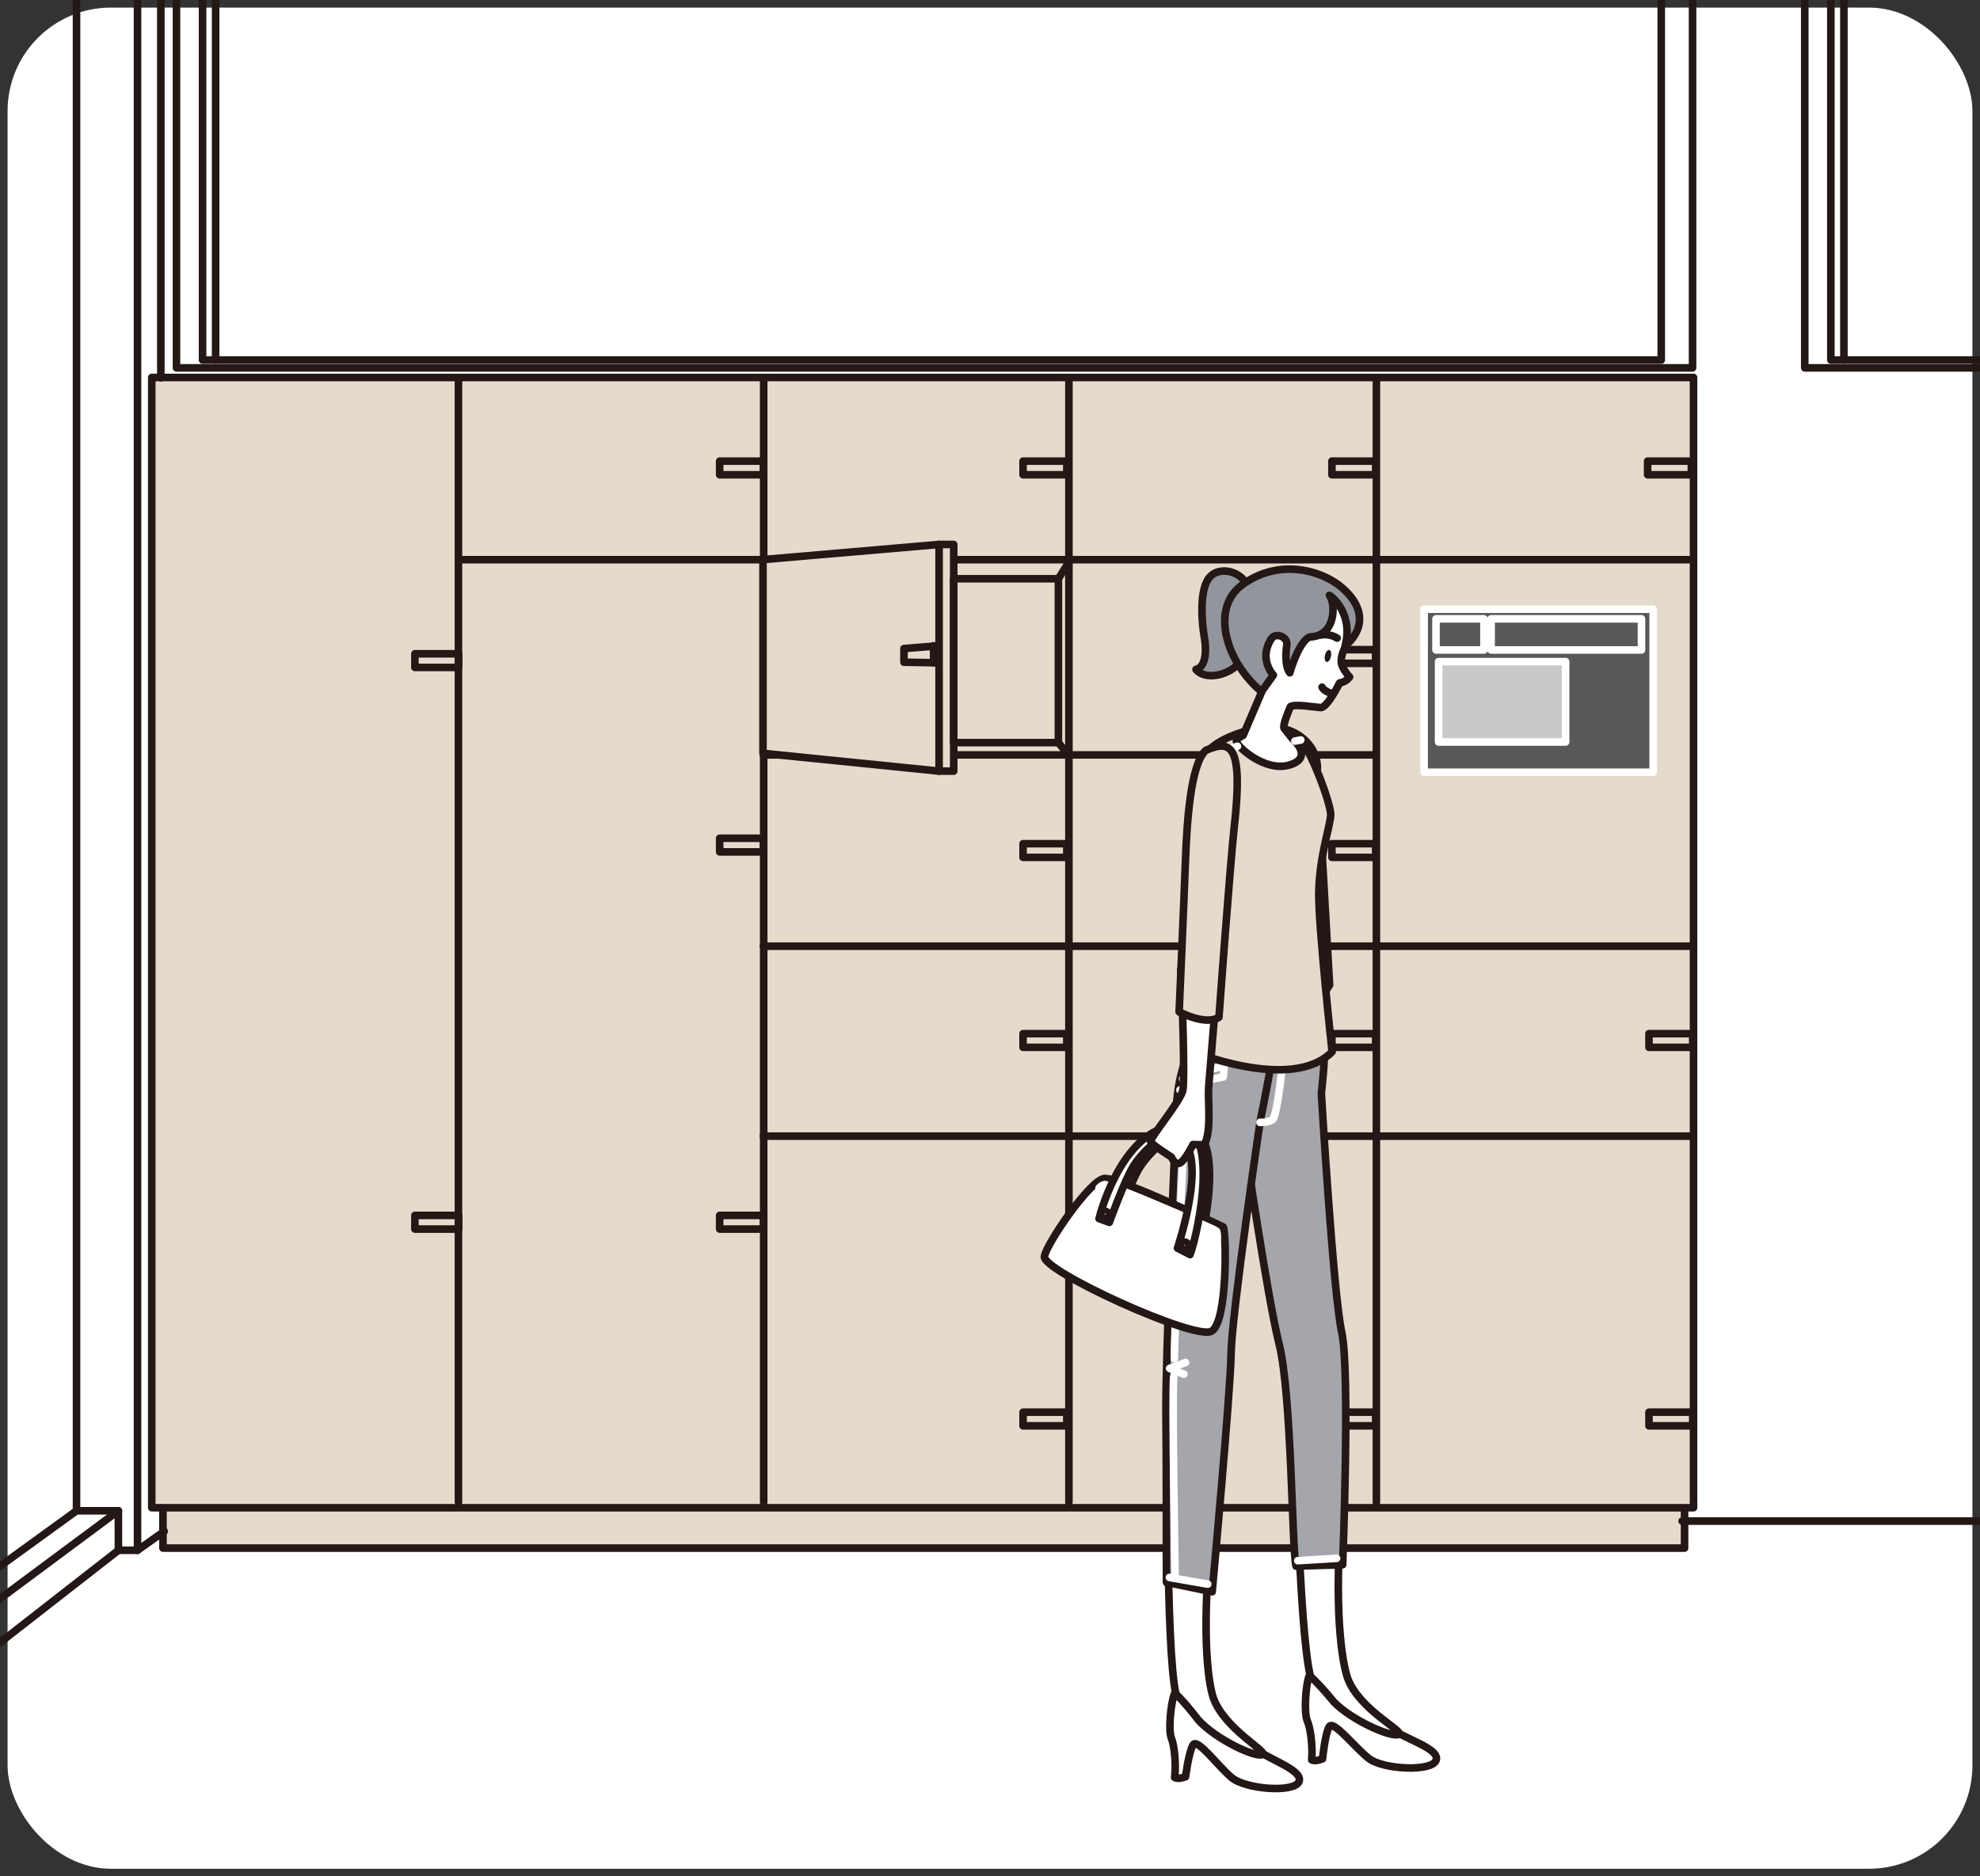 <?xml version="1.0" encoding="UTF-8"?><svg id="_レイヤー_2" xmlns="http://www.w3.org/2000/svg" viewBox="0 0 249.938 236.884"><rect x="0" y="0" width="249.938" height="236.884" fill="#333333" stroke="none"/><defs><style>.cls-1,.cls-2,.cls-3,.cls-4,.cls-5,.cls-6,.cls-7,.cls-8{stroke-linecap:round;stroke-linejoin:round;stroke-width:.957px;}.cls-1,.cls-2,.cls-3,.cls-6,.cls-8{stroke:#231815;}.cls-1,.cls-9{fill:#fff;}.cls-2{fill:#a4a6ac;}.cls-3{fill:#e5dbcc;}.cls-4,.cls-5,.cls-7{stroke:#fff;}.cls-4,.cls-6{fill:none;}.cls-10{fill:#231815;}.cls-5{fill:#595757;}.cls-7{fill:#c8c9ca;}.cls-8{fill:#92959c;}</style></defs><g id="_レイヤー_1-2"><rect class="cls-9" x=".957" y=".957" width="248.024" height="234.97" rx="13.054" ry="13.054"/><rect class="cls-3" x="20.571" y="189.873" width="192.073" height="5.573"/><rect class="cls-3" x="19.155" y="47.653" width="194.623" height="142.695"/><line class="cls-6" x1="57.871" y1="47.711" x2="57.871" y2="189.649"/><line class="cls-6" x1="96.401" y1="47.711" x2="96.401" y2="189.649"/><line class="cls-6" x1="134.931" y1="47.711" x2="134.931" y2="189.649"/><line class="cls-6" x1="173.744" y1="47.711" x2="173.744" y2="189.649"/><line class="cls-6" x1="57.871" y1="70.659" x2="213.673" y2="70.659"/><line class="cls-6" x1="96.364" y1="95.305" x2="173.65" y2="95.305"/><line class="cls-6" x1="96.364" y1="119.457" x2="213.673" y2="119.457"/><line class="cls-6" x1="96.364" y1="143.436" x2="213.673" y2="143.436"/><rect class="cls-6" x="52.373" y="82.539" width="5.521" height="1.725"/><rect class="cls-6" x="52.373" y="153.442" width="5.521" height="1.726"/><rect class="cls-6" x="90.844" y="153.442" width="5.521" height="1.726"/><rect class="cls-6" x="90.844" y="105.828" width="5.521" height="1.726"/><rect class="cls-6" x="90.844" y="58.214" width="5.521" height="1.726"/><rect class="cls-6" x="129.142" y="58.214" width="5.521" height="1.726"/><rect class="cls-6" x="168.13" y="58.214" width="5.521" height="1.726"/><rect class="cls-6" x="168.122" y="82.021" width="5.521" height="1.726"/><rect class="cls-6" x="129.142" y="106.518" width="5.521" height="1.726"/><rect class="cls-6" x="168.13" y="106.518" width="5.521" height="1.726"/><rect class="cls-6" x="129.142" y="130.498" width="5.521" height="1.726"/><rect class="cls-6" x="168.13" y="130.498" width="5.521" height="1.726"/><rect class="cls-6" x="208.154" y="130.498" width="5.521" height="1.726"/><rect class="cls-6" x="129.142" y="178.284" width="5.521" height="1.726"/><rect class="cls-6" x="168.13" y="178.284" width="5.521" height="1.726"/><rect class="cls-6" x="208.154" y="178.284" width="5.521" height="1.726"/><rect class="cls-6" x="207.981" y="58.214" width="5.521" height="1.726"/><rect class="cls-6" x="22.278" y="-11.202" width="191.376" height="57.643"/><rect class="cls-6" x="25.572" y="-12.19" width="184.129" height="57.643"/><line class="cls-6" x1="27.219" y1="-12.19" x2="27.219" y2="45.453"/><rect class="cls-6" x="227.817" y="-11.202" width="34.446" height="57.643"/><rect class="cls-6" x="231.111" y="-12.19" width="27.199" height="57.643"/><line class="cls-6" x1="232.758" y1="-12.19" x2="232.758" y2="45.453"/><line class="cls-6" x1="212.336" y1="192.032" x2="251.204" y2="192.032"/><line class="cls-6" x1="20.302" y1="-7.908" x2="20.302" y2="47.693"/><polyline class="cls-6" points="17.358 -6.62 17.358 195.719 20.731 193.325"/><line class="cls-6" x1="17.358" y1="195.719" x2="14.946" y2="195.719"/><polyline class="cls-6" points="-6.401 206.592 14.946 190.732 14.946 195.719 -5.902 211.978"/><polyline class="cls-6" points="14.946 190.732 9.659 190.732 -6.301 202.303"/><line class="cls-6" x1="9.659" y1="190.732" x2="9.659" y2="-7.669"/><rect class="cls-3" x="118.498" y="68.736" width="1.892" height="28.616"/><polygon class="cls-3" points="96.314 95.107 118.541 97.352 118.541 68.736 96.314 70.647 96.314 95.107"/><polygon class="cls-6" points="118.49 83.676 114.107 83.605 114.107 81.879 118.49 81.525 118.49 83.676"/><line class="cls-6" x1="117.851" y1="81.525" x2="117.851" y2="83.676"/><rect class="cls-6" x="120.379" y="73.064" width="13.225" height="20.691"/><line class="cls-6" x1="135.027" y1="70.789" x2="133.604" y2="73.064"/><line class="cls-6" x1="133.604" y1="93.755" x2="134.946" y2="95.406"/><path class="cls-3" d="M162.184,92.091c1.365.195,4.387,1.95,4.094,5.361-.292,3.412-4.094,3.12-4.094,3.12v-8.481Z"/><polygon class="cls-3" points="166.863 107.2 167.838 124.356 166.669 126.209 161.307 114.121 166.863 107.2"/><path class="cls-1" d="M165.252,211.597c-.458,1.214-.661,4.688-.237,5.638.423.949.706,3.248.561,4.942.462.268,1.371-.13,1.371-.13,0,0,.32-3.208.842-4.064.523-.857,3.16,2.551,4.964,3.992,1.804,1.442,8.018,1.731,8.531.251.514-1.479-4.058-2.713-5.606-3.976s-10.427-6.653-10.427-6.653Z"/><path class="cls-1" d="M163.478,173.698c-.129,4.661.468,32.102,1.938,37.933,1.406,1.295,2.951,3.23,2.951,3.23,2.316,2.367,7.165,4.464,8.147,4.122.981-.343-4.871-3.036-6.386-7.072,0,0-1.549-3.837-1.115-15.635.435-11.797.434-17.027.659-20.959"/><path class="cls-2" d="M157.264,129.662c-2.196,4.465-.951,9.955-.813,10.686.763,4.047,3.412,22.93,5.018,29.353,1.606,6.422,1.597,25.881,2.132,28.022l5.887-.178s.953-24.523-.118-29.34c-1.07-4.817-2.573-30.177-2.573-30.177,0,0,.495-4.267.348-5.438"/><line class="cls-4" x1="168.716" y1="196.738" x2="163.817" y2="197.035"/><path class="cls-1" d="M148.266,213.814c-.494,1.201-.798,4.667-.403,5.628.396.962.61,3.268.416,4.958.453.281,1.375-.089,1.375-.089,0,0,.413-3.198.961-4.039.548-.841,3.083,2.643,4.844,4.137,1.761,1.494,7.964,1.965,8.521.502.557-1.464-3.976-2.83-5.486-4.139-1.51-1.309-10.228-6.957-10.228-6.957Z"/><path class="cls-1" d="M153.132,214.27s-1.436-3.88-.656-15.66c.782-11.779.933-17.007,1.274-20.931.387-4.458.72-13.648.72-13.648l-5.202-3.574s-1.396,10.768-1.662,15.423c-.265,4.655-.474,32.103.825,37.973,1.367,1.337,2.854,3.316,2.854,3.316,2.245,2.433,7.03,4.672,8.022,4.359.991-.315-4.78-3.177-6.175-7.257Z"/><path class="cls-2" d="M151.432,130.622c-3.17,3.835-2.95,10.193-2.985,10.936-.194,4.115-1.344,30.305-1.268,36.924.075,6.62.044,19.081.068,21.288l5.769,1.189s2.311-25.122,2.385-30.056c.073-4.934,3.649-29.205,3.649-29.205,0,0,1.223-6.059,1.351-7.232"/><path class="cls-4" d="M161.896,134.252s-.664,6.738-1.281,7.118c-.618.38-1.565.327-1.565.327"/><path class="cls-4" d="M149.282,136.19c1.837-.767,5.248-1.633,5.248-1.633l-.108,1.404s-3.733.639-5.478,1.653"/><line class="cls-4" x1="152.452" y1="199.995" x2="147.617" y2="199.149"/><path class="cls-4" d="M148.333,198.71s-.402-22.677-.174-24.913"/><path class="cls-4" d="M149.797,137.415s-1.461,26.659-1.557,34.113"/><polyline class="cls-4" points="149.65 172.017 147.643 172.759 149.451 173.495"/><path class="cls-8" d="M157.493,74.548c.039-1.965-3.109-3.334-4.689-1.798-1.581,1.536-1.023,6.352-.801,7.554.223,1.203.458,3.807-1.033,4.211,1.084,1.396,4.168.858,5.662-1.026,1.496-1.884.86-8.94.86-8.94Z"/><path class="cls-8" d="M168.512,82.301l1.479-.935s3.81-2.951-.227-6.849c-2.68-2.587-8.388-4.123-13.036-.624-4.117,3.097-1.843,10.322,3.296,14.044,4.844,3.509,8.487-5.636,8.487-5.636Z"/><path class="cls-3" d="M157.367,92.269s-4.038,1.022-5.225,3.038c-.128.218,1.207,5.546,1.565,9.869,0,0,.51,9.103.255,11.485-.255,2.382-4.1,15.836-4.1,15.836,0,0,13.103,5.562,18.292.288,0,0-1.719-15.722-1.682-19.931.041-4.781,1.504-8.678,1.504-10.039,0-1.361-2.529-8.358-4.231-9.974-1.702-1.617-6.379-.572-6.379-.572Z"/><path class="cls-1" d="M159.343,87.173l1.394-1.945s-1.929-2.027-.246-4.596c.549-.838,2.09-.244,1.943.792-.068.483-.332,2.582.376,3.52,0,0,1.099-3.924,2.507-4.526,3.366-.094,3.303-4.209,2.494-5.263,1.067.677,2.794,2.963,2.059,6.079l-.136.605s-.692,1.294-.313,2.219c.295.722.942,1.421.942,1.421,0,0-.465.641-1.266.743,0,0-1.551,3.156-2.389,3.109-.839-.048-3.239-.488-3.817-.123-.107.29-.966,2.19-.813,2.72l1.122,1.405s2.681,2.292-.398,3.24c-3.139.966-6.836-2.442-6.734-3.058.046-.28.858-.687.858-.687l2.415-5.653"/><path class="cls-1" d="M168.785,80.56s-.867-.615-2.091-.389"/><path class="cls-10" d="M167.249,82.728c-.094.419-.002.796.207.843.21.047.456-.253.55-.672.094-.419.002-.796-.208-.843-.209-.047-.455.254-.549.672Z"/><path class="cls-1" d="M167.893,87.485s-.78-.26-1.009-.73"/><line class="cls-4" x1="155.164" y1="94.527" x2="156.209" y2="94.214"/><line class="cls-4" x1="163.453" y1="93.56" x2="164.2" y2="93.42"/><path class="cls-1" d="M149.427,157.767s3.141-9.269,1.232-12.83c-1.909-3.561-5.651.706-6.746,2.386-1.097,1.68-3.079,7.188-3.079,7.188l-1.307-.466s2.529-10.487,9.083-11.722c6.555-1.233,3.49,13.377,2.407,16.263l-1.59-.819Z"/><path class="cls-1" d="M154.417,154.901s-13.215-6.306-15.012-6.122c-1.797.185-7.268,8.166-7.571,9.842-.329,1.818,19.035,10.652,21.101,9.445,2.064-1.208,1.86-12.522,1.482-13.166Z"/><path class="cls-4" d="M153.618,156.615s.109-.915-.077-1.199c-.187-.285-13.666-5.89-14.051-5.869-.385.022-.748.428-.748.428"/><path class="cls-1" d="M148.632,157.573s3.141-9.269,1.233-12.83c-1.909-3.561-5.651.706-6.746,2.386-1.096,1.68-3.079,7.188-3.079,7.188l-1.307-.466s2.529-10.487,9.084-11.722c6.554-1.233,3.49,13.376,2.406,16.263l-1.59-.819Z"/><path class="cls-1" d="M153.728,123.147s-1.042,12.525-1.161,14.148c-.119,1.624.413,5.63-.572,7.241l-1.402-.044s-.969,1.948-1.616,2.326c-.648.379-1.104-.738-1.104-.738,0,0-2.408-1.529-2.627-1.919-.219-.391,3.808-5.16,4.072-6.523.265-1.364-.084-12.384-.274-14.863-.189-2.48,4.683.372,4.683.372Z"/><path class="cls-3" d="M152.216,94.728c-1.913,1.715-2.397,8.969-2.58,14.073-.177,4.926-.792,18.941-.792,18.941,0,0,3.303,1.782,5.026.686,0,0,1.403-19.27,1.925-23.966,1.178-10.6-.444-11.079-3.578-9.734Z"/><path class="cls-1" d="M149.154,157.362c.068.222.304.347.526.277.222-.068.346-.305.277-.527-.069-.221-.304-.346-.526-.276-.222.068-.347.304-.277.526Z"/><path class="cls-1" d="M139.172,153.413c.061.197.271.307.468.245s.308-.27.246-.467c-.061-.197-.271-.308-.467-.246-.197.061-.308.27-.247.468Z"/><rect class="cls-5" x="179.77" y="76.908" width="28.914" height="20.583"/><rect class="cls-5" x="181.267" y="78.129" width="6.055" height="3.928"/><rect class="cls-5" x="188.223" y="78.129" width="18.984" height="3.928"/><rect class="cls-7" x="181.595" y="83.529" width="16.038" height="10.147"/></g></svg>